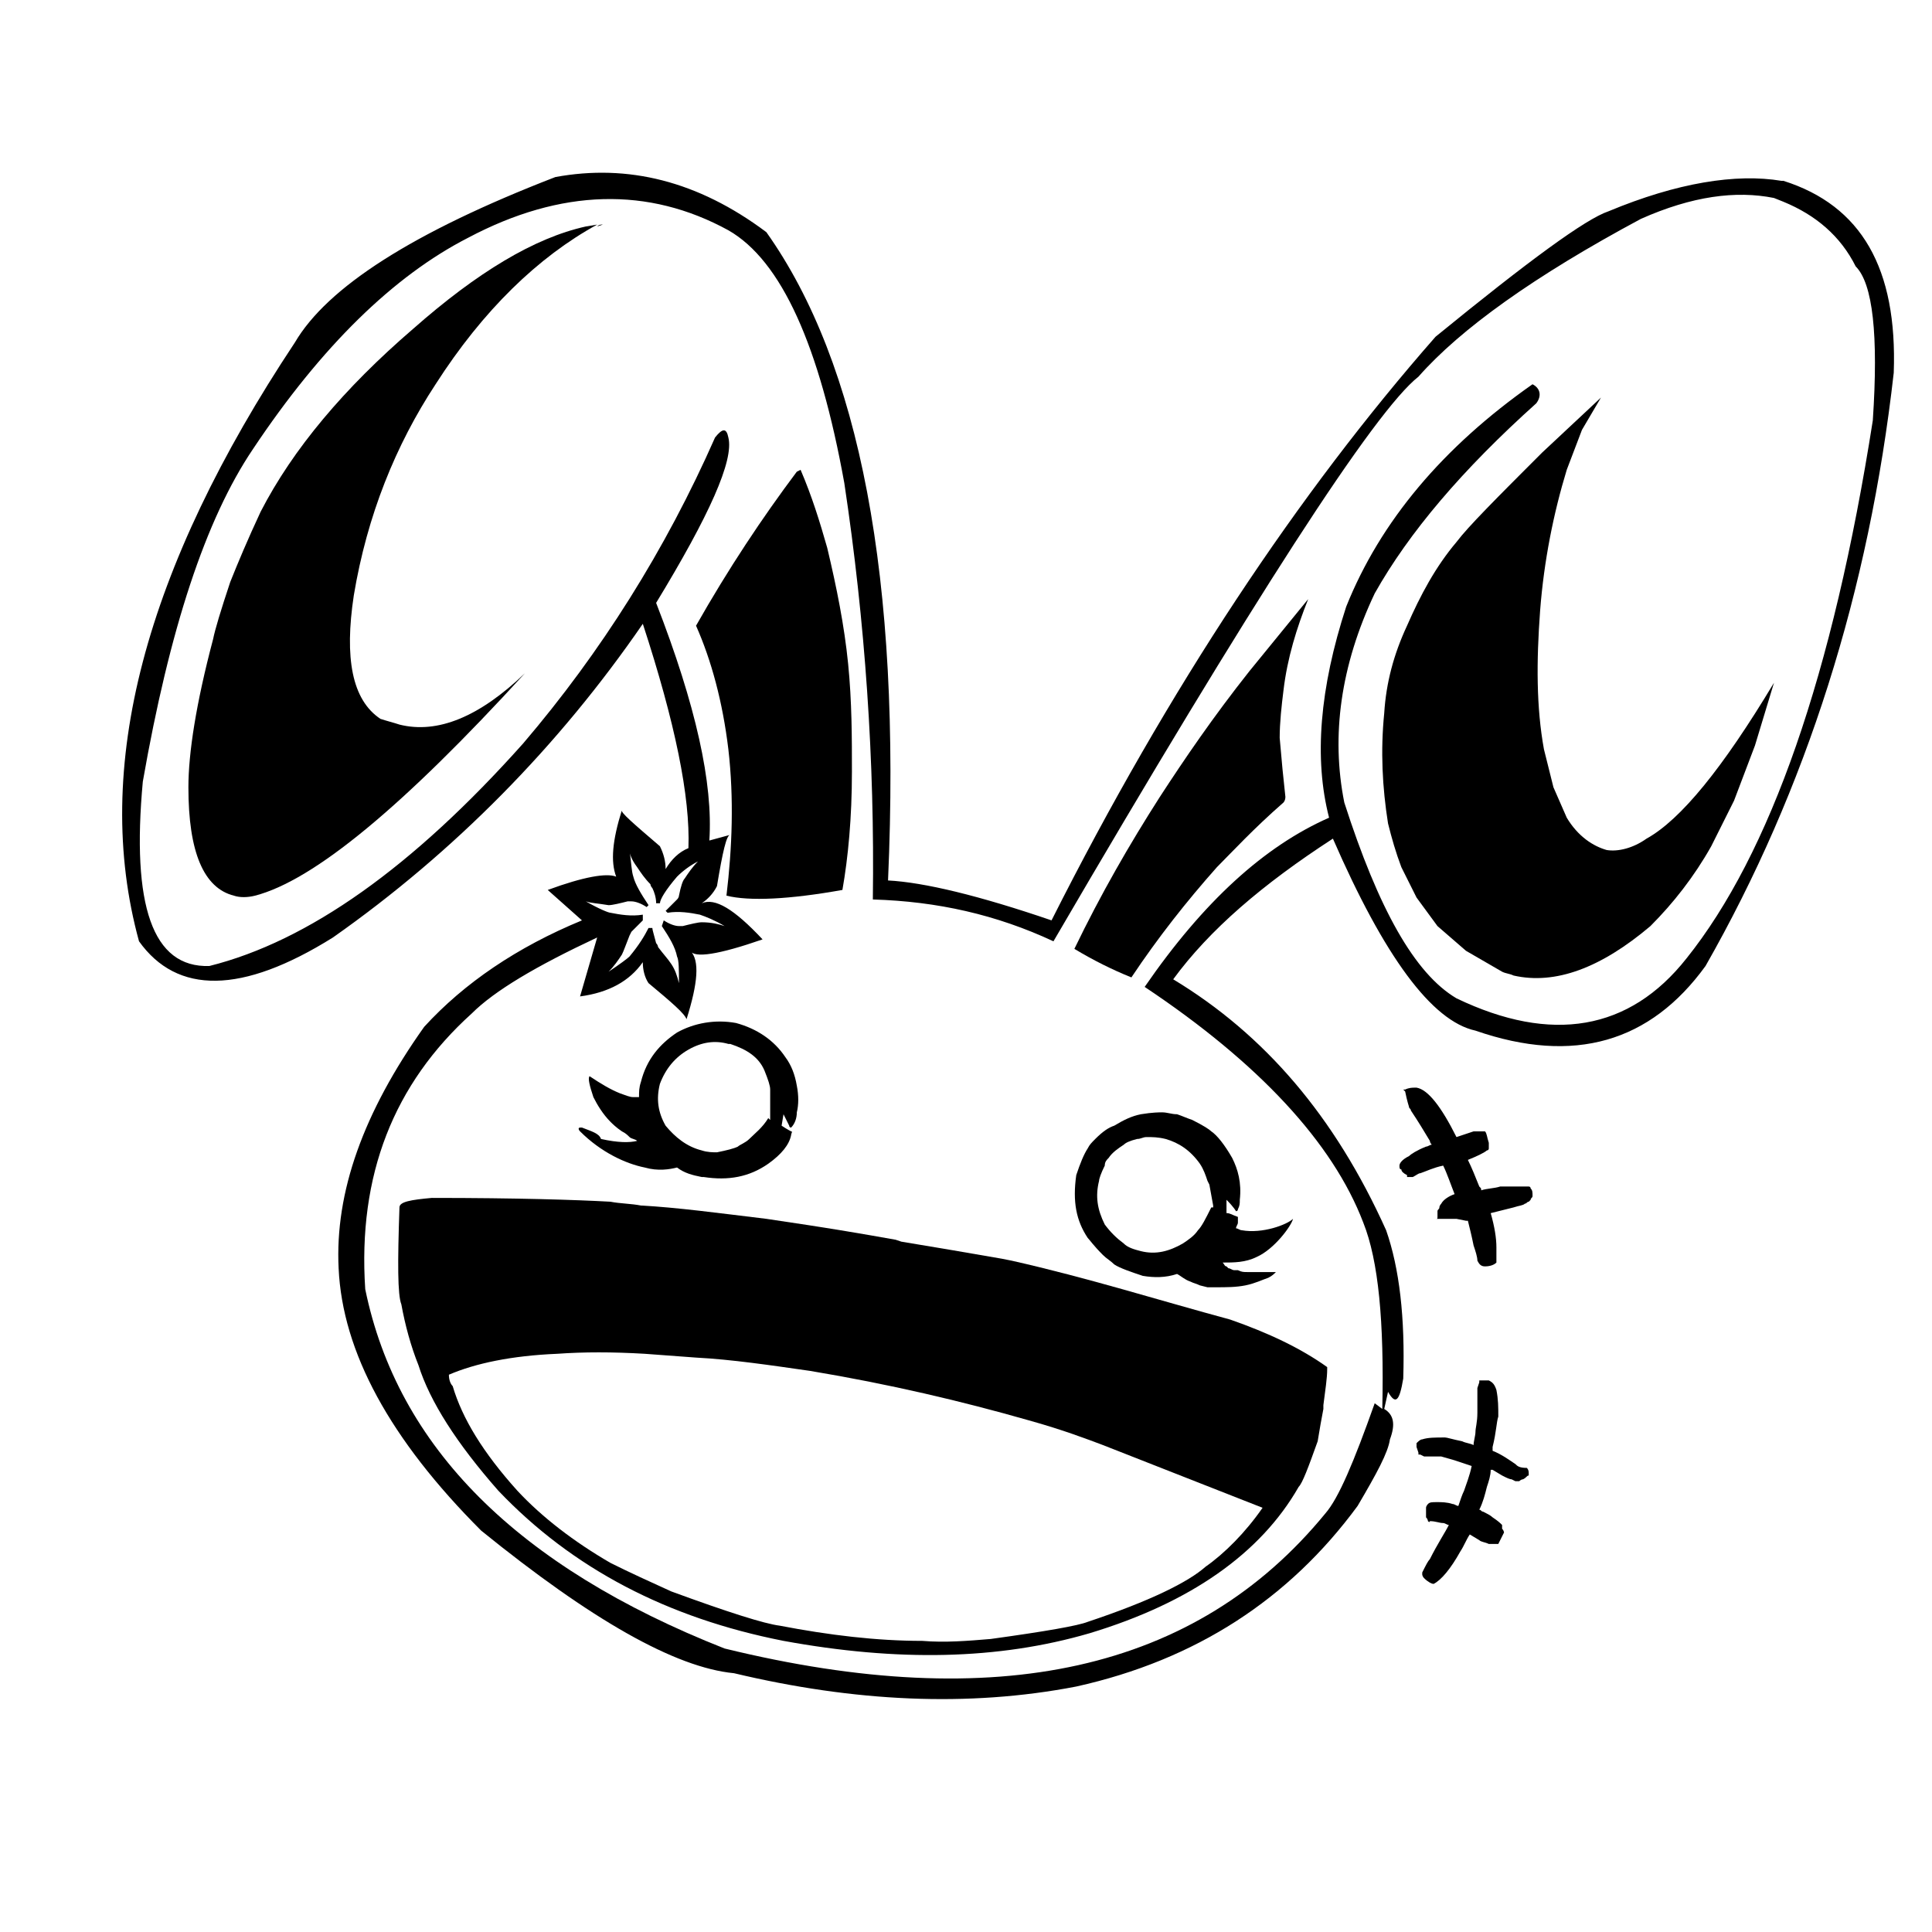 <?xml version="1.0" encoding="UTF-8"?>
<!-- Uploaded to: SVG Repo, www.svgrepo.com, Generator: SVG Repo Mixer Tools -->
<svg fill="#000000" width="800px" height="800px" version="1.1" viewBox="144 144 512 512" xmlns="http://www.w3.org/2000/svg">
 <g>
  <path d="m303.77 203.51c-0.504 0-1.008 0-1.512 0.504z"/>
  <path d="m580.36 366.24c-3.527 2.519-7.559 3.527-10.578 3.023-3.527-1.008-7.559-3.527-10.578-8.566l-3.527-8.062-2.519-10.078c-2.016-11.082-2.016-23.176-1.008-36.777 1.008-13.098 3.527-25.695 7.055-37.281l4.031-10.578 5.039-8.566-15.625 14.613c-12.09 12.09-19.648 19.648-22.672 23.68-5.543 6.551-9.574 14.105-13.098 22.168-3.527 7.559-5.543 15.113-6.047 23.176-1.008 10.078-0.504 19.648 1.008 29.223 1.008 4.031 2.016 7.559 3.527 11.586l4.031 8.062 5.543 7.559 7.559 6.551 9.574 5.543c1.008 0.504 2.016 0.504 3.023 1.008 11.082 2.519 23.176-2.016 36.273-13.098 6.047-6.047 11.586-13.098 16.121-21.16l6.047-12.09 5.543-14.609 5.039-16.625c-13.609 22.66-24.695 36.266-33.762 41.301z"/>
  <path d="m483.13 339.54c0-4.031 0.504-8.566 1.008-12.594 1.008-8.566 3.527-16.625 6.551-24.184l-15.617 19.145c-9.574 12.09-17.129 23.176-23.68 33.25-8.062 12.594-15.617 25.695-22.672 40.305 5.039 3.023 10.078 5.543 15.113 7.559 7.055-10.578 14.609-20.152 22.672-29.223 4.031-4.031 9.574-10.078 17.633-17.129 0 0 0.504-0.504 0.504-1.512-0.508-4.535-1.008-9.574-1.512-15.617z"/>
  <path d="m369.77 348.61c0-9.07 0-18.641-1.008-28.719-1.008-10.078-3.023-20.152-5.543-30.73-2.016-7.055-4.031-13.602-7.055-20.656l-1.004 0.504c-9.07 12.09-18.137 25.695-26.703 40.809 4.031 9.07 7.055 20.152 8.566 32.746 1.512 13.098 1.008 26.199-0.504 38.793 6.047 1.512 16.625 1.008 30.73-1.512 1.512-8.562 2.519-19.141 2.519-31.234z"/>
  <path d="m249.86 336.02c-1.512-0.504-3.527-1.008-5.039-1.512-7.559-5.039-9.574-16.121-7.055-32.746 3.527-21.16 11.082-39.801 21.664-55.922 12.594-19.648 27.207-33.754 42.824-42.32l-3.023 0.504c-13.602 3.023-28.719 12.09-45.848 27.207-18.137 15.617-31.738 31.738-40.305 48.367-3.527 7.559-6.047 13.602-8.062 18.641-2.519 7.559-4.031 12.594-4.535 15.113-4.535 17.129-6.551 30.23-6.551 39.297 0 17.129 4.031 26.703 12.09 28.719 1.512 0.504 3.527 0.504 5.543 0 15.617-4.031 39.297-23.68 71.539-58.945-12.082 11.582-23.164 16.117-33.242 13.598z"/>
  <path d="m645.86 242.81c1.004-27.707-8.566-44.332-29.223-50.883h-0.504c-12.09-2.016-27.711 0.504-45.848 8.062-6.047 2.016-21.16 13.098-45.848 33.25-36.273 41.312-70.535 92.699-101.77 154.67-19.145-6.551-33.754-10.078-43.328-10.578 3.527-80.105-7.559-137.04-32.242-171.8-18.137-13.602-36.777-18.137-55.922-14.609-37.785 14.609-60.457 29.223-69.023 43.832-39.801 59.953-53.906 112.85-41.312 158.7 10.078 14.105 27.207 14.105 51.387-1.008 32.246-22.672 59.957-50.887 82.125-83.129 8.566 26.199 12.594 45.848 12.09 59.449-2.519 1.008-4.535 3.023-6.047 5.543 0-2.016-0.504-4.031-1.512-6.047-7.055-6.047-10.578-9.07-10.078-9.574-2.519 8.062-3.023 13.602-1.512 17.633-2.519-1.008-8.566 0-18.137 3.527l9.07 8.062c-17.129 7.055-31.234 16.625-41.816 28.215-16.121 22.672-23.68 43.832-22.672 63.984 1.008 22.168 13.602 45.344 37.785 69.527 29.223 23.68 51.387 36.273 67.008 37.785 31.738 7.559 61.969 9.07 90.688 3.527 31.738-7.055 56.426-23.176 74.562-47.863 5.039-8.566 8.062-14.105 8.566-17.633 1.512-4.031 1.008-6.551-1.512-8.062l1.008-4.535c2.016 3.527 3.023 2.519 4.031-3.527 0.504-16.121-1.008-29.223-4.535-39.297-13.602-30.23-32.242-51.891-56.426-66.504 9.574-13.098 23.68-25.191 42.32-37.281 13.602 31.234 26.199 48.367 37.785 50.883 26.199 9.07 46.352 3.027 60.961-17.125 26.703-46.855 43.328-99.254 49.879-157.19zm-346.62 140.06c1.512 0.504 3.023 0.504 6.047 1.008 1.008 0 3.023-0.504 5.039-1.008h1.008c1.008 0 2.519 0.504 4.031 1.512l0.504-0.504c-2.016-3.023-3.527-5.543-4.031-7.559-0.504-1.512-0.504-3.527-1.008-7.055 0 1.008 0.504 2.519 2.016 4.535 1.008 1.512 2.016 3.023 3.527 4.535 0 0 0 0.504 0.504 1.008 0.504 1.008 1.008 2.519 1.008 4.031h1.008c0-1.008 1.512-3.527 4.535-7.055 1.512-1.512 3.527-3.023 5.543-4.031-1.512 1.512-2.519 3.023-3.527 4.535-0.504 0.504-1.008 2.016-1.512 4.535 0 0 0 0.504-0.504 1.008-1.008 1.008-2.016 2.016-3.023 3.023l0.504 0.504c3.023-0.504 6.047 0 8.566 0.504 1.512 0.504 4.031 1.512 6.551 3.023-1.512-0.504-3.527-1.008-6.047-1.008-1.008 0-3.023 0.504-5.039 1.008h-1.008c-1.008 0-2.519-0.504-4.031-1.512l-0.508 1.512c2.016 3.023 3.527 5.543 4.031 8.062 0.504 1.008 0.504 3.527 0.504 7.055-0.504-2.016-1.008-3.527-2.016-5.039-1.008-1.512-2.016-2.519-3.527-4.535 0 0 0-0.504-0.504-1.008-0.504-2.016-1.008-3.527-1.008-4.031h-1.008c-1.008 2.016-2.519 4.535-5.039 7.559-0.504 0.504-2.519 2.016-5.543 4.031 1.512-1.512 2.519-3.023 3.527-4.535 0.504-1.008 1.008-2.519 2.016-5.039l0.504-1.008c1.512-1.512 2.519-2.519 3.023-3.023v-1.512c-3.023 0.504-6.047 0-8.566-0.504-0.504 0-3.023-1.008-6.547-3.023zm291.7 15.117c-15.113 19.145-35.77 22.672-60.961 10.578-11.082-6.551-20.656-23.68-29.727-51.891-3.527-17.633-1.008-36.273 8.062-55.418 9.07-16.121 23.176-32.746 42.824-50.383 1.512-2.016 1.008-4.031-1.008-5.039-23.68 16.625-40.305 36.273-49.375 58.945-7.055 21.664-8.566 40.305-4.535 55.922-17.129 7.559-33.25 22.168-48.871 44.84 30.23 20.152 49.879 41.312 57.938 62.473 4.031 10.078 5.543 26.199 5.039 49.375l-2.012-1.512c-5.543 15.617-9.574 25.191-13.098 29.223-34.258 41.816-87.16 53.402-159.2 35.77-54.918-21.664-86.656-53.406-95.223-95.223-2.016-30.23 7.559-54.41 28.215-73.051 6.047-6.047 17.129-12.594 33.25-20.152l-4.535 15.617c7.559-1.008 13.098-4.031 16.625-9.07 0 2.016 0.504 4.031 1.512 5.543 6.047 5.039 9.574 8.062 10.078 9.574 3.023-9.574 3.527-15.617 1.008-18.137 1.008 2.016 7.559 1.008 19.145-3.023-7.559-8.062-12.594-11.082-16.121-9.574 1.512-1.008 3.023-2.519 4.031-4.535 1.512-9.07 2.519-13.602 3.527-13.602l-5.543 1.512c1.008-15.113-3.527-35.77-14.105-62.977 14.105-23.176 20.656-37.785 19.145-43.832-0.504-2.519-1.512-2.519-3.527 0-13.098 29.727-30.23 56.93-50.883 81.113-29.223 32.75-56.934 52.398-83.133 58.949-15.113 0.504-20.656-16.121-17.633-48.871 7.055-40.305 16.625-69.527 29.223-88.168 18.137-27.207 37.281-45.848 56.93-55.922 24.688-13.098 47.863-13.602 69.023-2.016 14.105 8.062 24.184 30.73 30.73 67.008 5.543 36.777 8.062 73.555 7.559 110.34 17.129 0.504 32.746 4.031 47.863 11.082 52.898-90.688 85.145-140.56 96.73-149.63 11.082-12.594 30.73-26.703 58.945-41.816 13.602-6.047 25.191-7.559 35.266-5.543l2.519 1.008c8.566 3.527 15.113 9.07 19.145 17.129 4.535 4.535 6.047 18.137 4.535 40.809-10.582 67.512-27.207 114.87-49.375 142.58z"/>
  <path d="m298.23 442.82h-0.504c-0.504 0-0.504 0.504 0 1.008 5.543 5.543 12.09 8.566 17.129 9.574 3.527 1.008 6.551 0.504 8.566 0 2.016 1.512 4.031 2.016 6.551 2.519h0.504c6.551 1.008 12.09 0 17.129-3.527 3.527-2.519 5.543-5.039 6.047-7.559 0-0.504 0.504-1.008 0-1.008 0 0-1.008-0.504-2.519-1.512l0.504-3.023 1.512 3.023c0 0.504 0.504 0.504 0.504 0.504 1.008-1.008 1.512-2.519 1.512-4.031 0.504-2.016 0.504-4.535 0-7.055-0.504-3.023-1.512-5.543-3.023-7.559-3.023-4.535-7.559-7.559-13.098-9.07-5.543-1.008-11.082 0-15.617 2.519-4.535 3.023-8.062 7.055-9.574 13.098-0.504 1.512-0.504 2.519-0.504 4.031h-1.512c-1.008 0-2.016-0.504-3.527-1.008-2.519-1.008-5.039-2.519-8.062-4.535-0.504 0.504 0 2.519 1.008 5.543 1.008 2.016 2.519 4.535 4.535 6.551 0.504 0.504 1.512 1.512 3.023 2.519 1.008 0.504 1.512 1.008 2.016 1.512s1.512 0.504 2.016 1.008c-2.016 0.504-5.039 0.504-9.574-0.504-0.508-1.512-2.523-2.016-5.039-3.019zm28.211-20.656c3.527-2.016 7.055-2.519 10.578-1.512h0.504c4.535 1.512 7.559 3.527 9.07 7.055 1.008 2.519 1.512 4.031 1.512 5.039v6.551 1.512l-0.504-0.504c-1.512 2.519-3.527 4.031-5.039 5.543-1.008 1.008-2.519 1.512-3.023 2.016-1.008 0.504-3.023 1.008-5.543 1.512-1.008 0-2.519 0-4.031-0.504-4.031-1.008-7.055-3.527-9.574-6.551-2.016-3.527-2.519-7.055-1.512-11.082 1.52-4.039 4.035-7.062 7.562-9.074z"/>
  <path d="m434.26 445.84c-1.008 1.008-1.512 1.512-2.016 2.519-1.008 1.512-2.016 4.031-3.023 7.055-1.008 7.055 0 12.09 3.023 16.625 0.504 0.504 1.512 2.016 4.031 4.535 1.008 1.008 2.016 1.512 3.023 2.519 1.512 1.008 4.535 2.016 7.559 3.023 3.023 0.504 6.047 0.504 9.07-0.504 1.008 0.504 2.016 1.512 3.527 2.016 1.008 0.504 1.512 0.504 2.519 1.008l2.016 0.504h2.016c3.023 0 5.543 0 8.062-0.504 2.519-0.504 4.535-1.512 6.047-2.016 1.008-0.504 1.512-1.008 2.016-1.512h-7.559c-1.008 0-1.512 0-2.519-0.504h-1.008c-0.504 0-1.008-0.504-1.512-0.504l-0.504-0.504c-0.504 0-0.504-0.504-1.008-1.008 3.023 0 6.047 0 9.07-1.512 4.535-2.016 9.07-8.062 9.574-10.078-1.512 1.512-8.062 4.031-13.602 3.023-0.504 0-1.008-0.504-1.512-0.504 0-0.504 0.504-1.008 0.504-1.512v-1.512c-1.512-0.504-2.016-1.008-3.023-1.008v-3.527c2.016 2.016 2.519 3.023 2.519 3.023s0.504 0 0.504-0.504c0.504-1.008 0.504-1.512 0.504-2.519 0.504-4.535-0.504-8.062-2.016-11.082-2.016-3.527-4.031-6.047-5.543-7.055-0.504-0.504-2.016-1.512-5.039-3.023-1.512-0.504-2.519-1.008-4.031-1.512-1.512 0-2.519-0.504-4.031-0.504-0.504 0-2.519 0-5.543 0.504-2.519 0.504-4.535 1.512-7.055 3.023-1.516 0.508-3.027 1.512-5.043 3.527zm3.527 5.039c1.008-1.512 2.519-2.519 4.031-3.527 0.504-0.504 1.512-1.008 3.527-1.512 1.008 0 1.512-0.504 2.519-0.504 1.512 0 3.023 0 5.039 0.504 3.527 1.008 6.551 3.023 9.07 6.551 1.008 1.512 1.512 3.023 2.016 4.535l0.504 1.008 1.008 5.543v0.504h-0.504c-1.512 3.023-2.519 5.039-3.527 6.047-1.008 1.512-2.519 2.519-4.031 3.527-3.531 2.012-7.059 3.019-11.09 2.012-2.016-0.504-3.527-1.008-4.535-2.016-2.016-1.512-3.527-3.023-5.039-5.039-2.016-4.031-2.519-7.559-1.512-11.586 0-0.504 0.504-2.016 1.512-4.031 0.004-1.008 0.508-1.512 1.012-2.016z"/>
  <path d="m412.09 478.09-2.519-0.504c-8.566-1.512-17.633-3.023-26.703-4.535l-1.512-0.504c-19.648-3.527-31.234-5.039-34.258-5.543-12.594-1.512-23.68-3.023-33.25-3.527-2.519-0.504-5.543-0.504-8.062-1.008-9.07-0.504-24.688-1.008-47.359-1.008-5.543 0.504-8.566 1.008-8.566 2.519-0.504 14.609-0.504 23.176 0.504 25.695 1.008 5.543 2.519 11.082 4.535 16.121 3.023 9.574 10.078 20.656 21.16 33.25 19.648 20.656 44.84 33.754 75.57 39.801 30.23 5.543 56.93 5.039 81.113-2.016 26.703-8.062 45.344-21.16 55.418-38.793 1.008-1.008 2.519-5.039 5.039-12.09 0.504-3.023 1.008-6.047 1.512-8.566v-1.008c0.504-4.031 1.008-7.055 1.008-9.574v-0.504c-7.055-5.039-15.617-9.07-25.695-12.594-18.637-5.035-37.781-11.078-57.934-15.613zm51.387 81.113c-4.535 4.031-14.609 9.07-31.234 14.609-2.519 1.008-11.082 2.519-25.695 4.535-6.047 0.504-12.09 1.008-18.137 0.504-12.09 0-24.688-1.512-37.785-4.031-4.031-0.504-13.602-3.527-28.719-9.07-5.543-2.519-11.082-5.039-16.121-7.559-9.574-5.543-18.137-12.09-24.688-19.145-9.07-10.078-14.609-19.145-17.129-27.711-0.504-0.504-1.008-1.512-1.008-3.023 7.055-3.023 16.625-5.039 28.719-5.543 7.055-0.504 14.609-0.504 23.176 0l13.602 1.008c9.574 0.504 19.648 2.016 30.23 3.527 21.16 3.527 40.305 8.062 57.938 13.098 9.07 2.519 15.617 5.039 19.648 6.551l42.32 16.625c-4.535 6.555-10.078 12.098-15.117 15.625z"/>
  <path d="m532.5 467.51h0.504c0.504 2.016 1.008 4.031 1.512 6.551 0.504 1.512 1.008 3.023 1.008 4.031 0.504 1.008 1.008 1.512 2.016 1.512 1.512 0 2.519-0.504 3.023-1.008v-4.031c0-2.519-0.504-5.543-1.512-9.07l6.047-1.512c1.512-0.504 2.519-0.504 3.023-1.008 0.504 0 0.504-0.504 1.008-0.504l0.504-0.504c0-0.504 0.504-0.504 0.504-1.008 0-1.008 0-1.512-0.504-2.016 0-0.504-0.504-0.504-0.504-0.504h-0.504-7.055c-1.512 0.504-3.527 0.504-5.039 1.008 0-0.504 0-0.504-0.504-1.008-1.008-2.519-2.016-5.039-3.023-7.055 2.519-1.008 4.535-2.016 5.039-2.519 0.504 0 0.504-0.504 0.504-0.504v-0.504-1.008c-0.504-1.512-0.504-2.519-1.008-3.023h-3.023c-1.512 0.504-3.023 1.008-4.535 1.512-4.031-8.062-7.559-12.594-10.578-13.098h-0.504c-0.504 0-1.512 0-2.519 0.504h-0.504l0.504 0.504c0.504 2.519 1.008 4.031 1.008 4.031 0 0.504 0.504 0.504 0.504 1.008 2.016 3.023 3.527 5.543 5.039 8.062 0 0.504 0.504 1.008 0.504 1.008-0.504 0-1.008 0.504-1.512 0.504-2.519 1.008-4.031 2.016-4.535 2.519-2.016 1.008-2.519 2.016-2.519 2.519 0 0.504 0 1.008 0.504 1.008 0 0.504 0.504 1.008 1.512 1.512v0.504h1.008 0.504c1.008-0.504 1.512-1.008 2.016-1.008 1.512-0.504 3.527-1.512 6.047-2.016 1.008 2.016 2.016 5.039 3.023 7.559-1.512 0.504-3.023 1.512-3.527 2.519 0 0-0.504 0.504-0.504 1.008s-0.504 0.504-0.504 1.008v1.512c0 0.504 0 0.504-0.504 0.504h0.504 3.527 1.512z"/>
  <path d="m545.6 532c-1.512-1.008-3.527-2.519-6.047-3.527v-1.008c1.008-4.031 1.008-6.551 1.512-8.062 0-2.519 0-4.535-0.504-7.055-0.504-1.512-1.008-2.016-2.016-2.519h-2.016-0.504v0.504l-0.504 1.512v0.504 0.504 3.023 2.519c0 2.519-0.504 4.031-0.504 5.039 0 1.008-0.504 2.519-0.504 3.527-1.008-0.504-2.016-0.504-3.023-1.008-2.519-0.504-4.031-1.008-4.535-1.008-2.519 0-4.535 0-6.047 0.504-0.504 0-1.008 0.504-1.512 1.008v1.008l0.504 1.512v0.504h0.504l1.008 0.504h0.504 4.031l3.527 1.008 4.535 1.512c-0.504 2.519-1.512 5.039-2.016 6.551-0.504 1.008-1.008 2.519-1.512 4.031-0.504 0-1.008-0.504-1.512-0.504-1.512-0.504-3.023-0.504-4.031-0.504-1.512 0-2.016 0-2.519 0.504 0 0-0.504 0.504-0.504 1.008v2.519c0.504 0.504 0.504 1.008 0.504 1.008s0.504 0.504 0.504 0c1.512 0 2.519 0.504 3.527 0.504 0.504 0 1.008 0.504 1.512 0.504-1.008 2.016-3.023 5.039-5.039 9.07-0.504 0.504-1.008 1.512-2.016 3.527v0.504s0 0.504 0.504 1.008c1.008 1.008 2.016 1.512 2.519 1.512 2.016-1.008 4.535-4.031 7.055-8.566 1.008-1.512 1.512-3.023 2.519-4.535l2.519 1.512c0.504 0.504 1.512 0.504 2.519 1.008h0.504 1.512 0.504c0.504-1.008 1.008-2.016 1.512-3.023 0 0 0-0.504-0.504-1.008v-0.504-0.504c-0.504-0.504-1.008-1.008-2.519-2.016-0.504-0.504-1.512-1.008-2.519-1.512-0.504 0-0.504-0.504-1.008-0.504 1.008-2.016 1.512-4.031 2.016-6.047 0.504-1.512 1.008-3.023 1.008-4.535h0.504l2.519 1.512 1.008 0.504s1.008 0.504 1.512 0.504l1.008 0.504h0.504 0.504s0.504-0.504 1.008-0.504c1.008-0.504 1.008-1.008 1.512-1.008v-0.504c0-0.504 0-1.008-0.504-1.512-2.016 0-2.519-0.504-3.023-1.008z"/>
 </g>
</svg>
